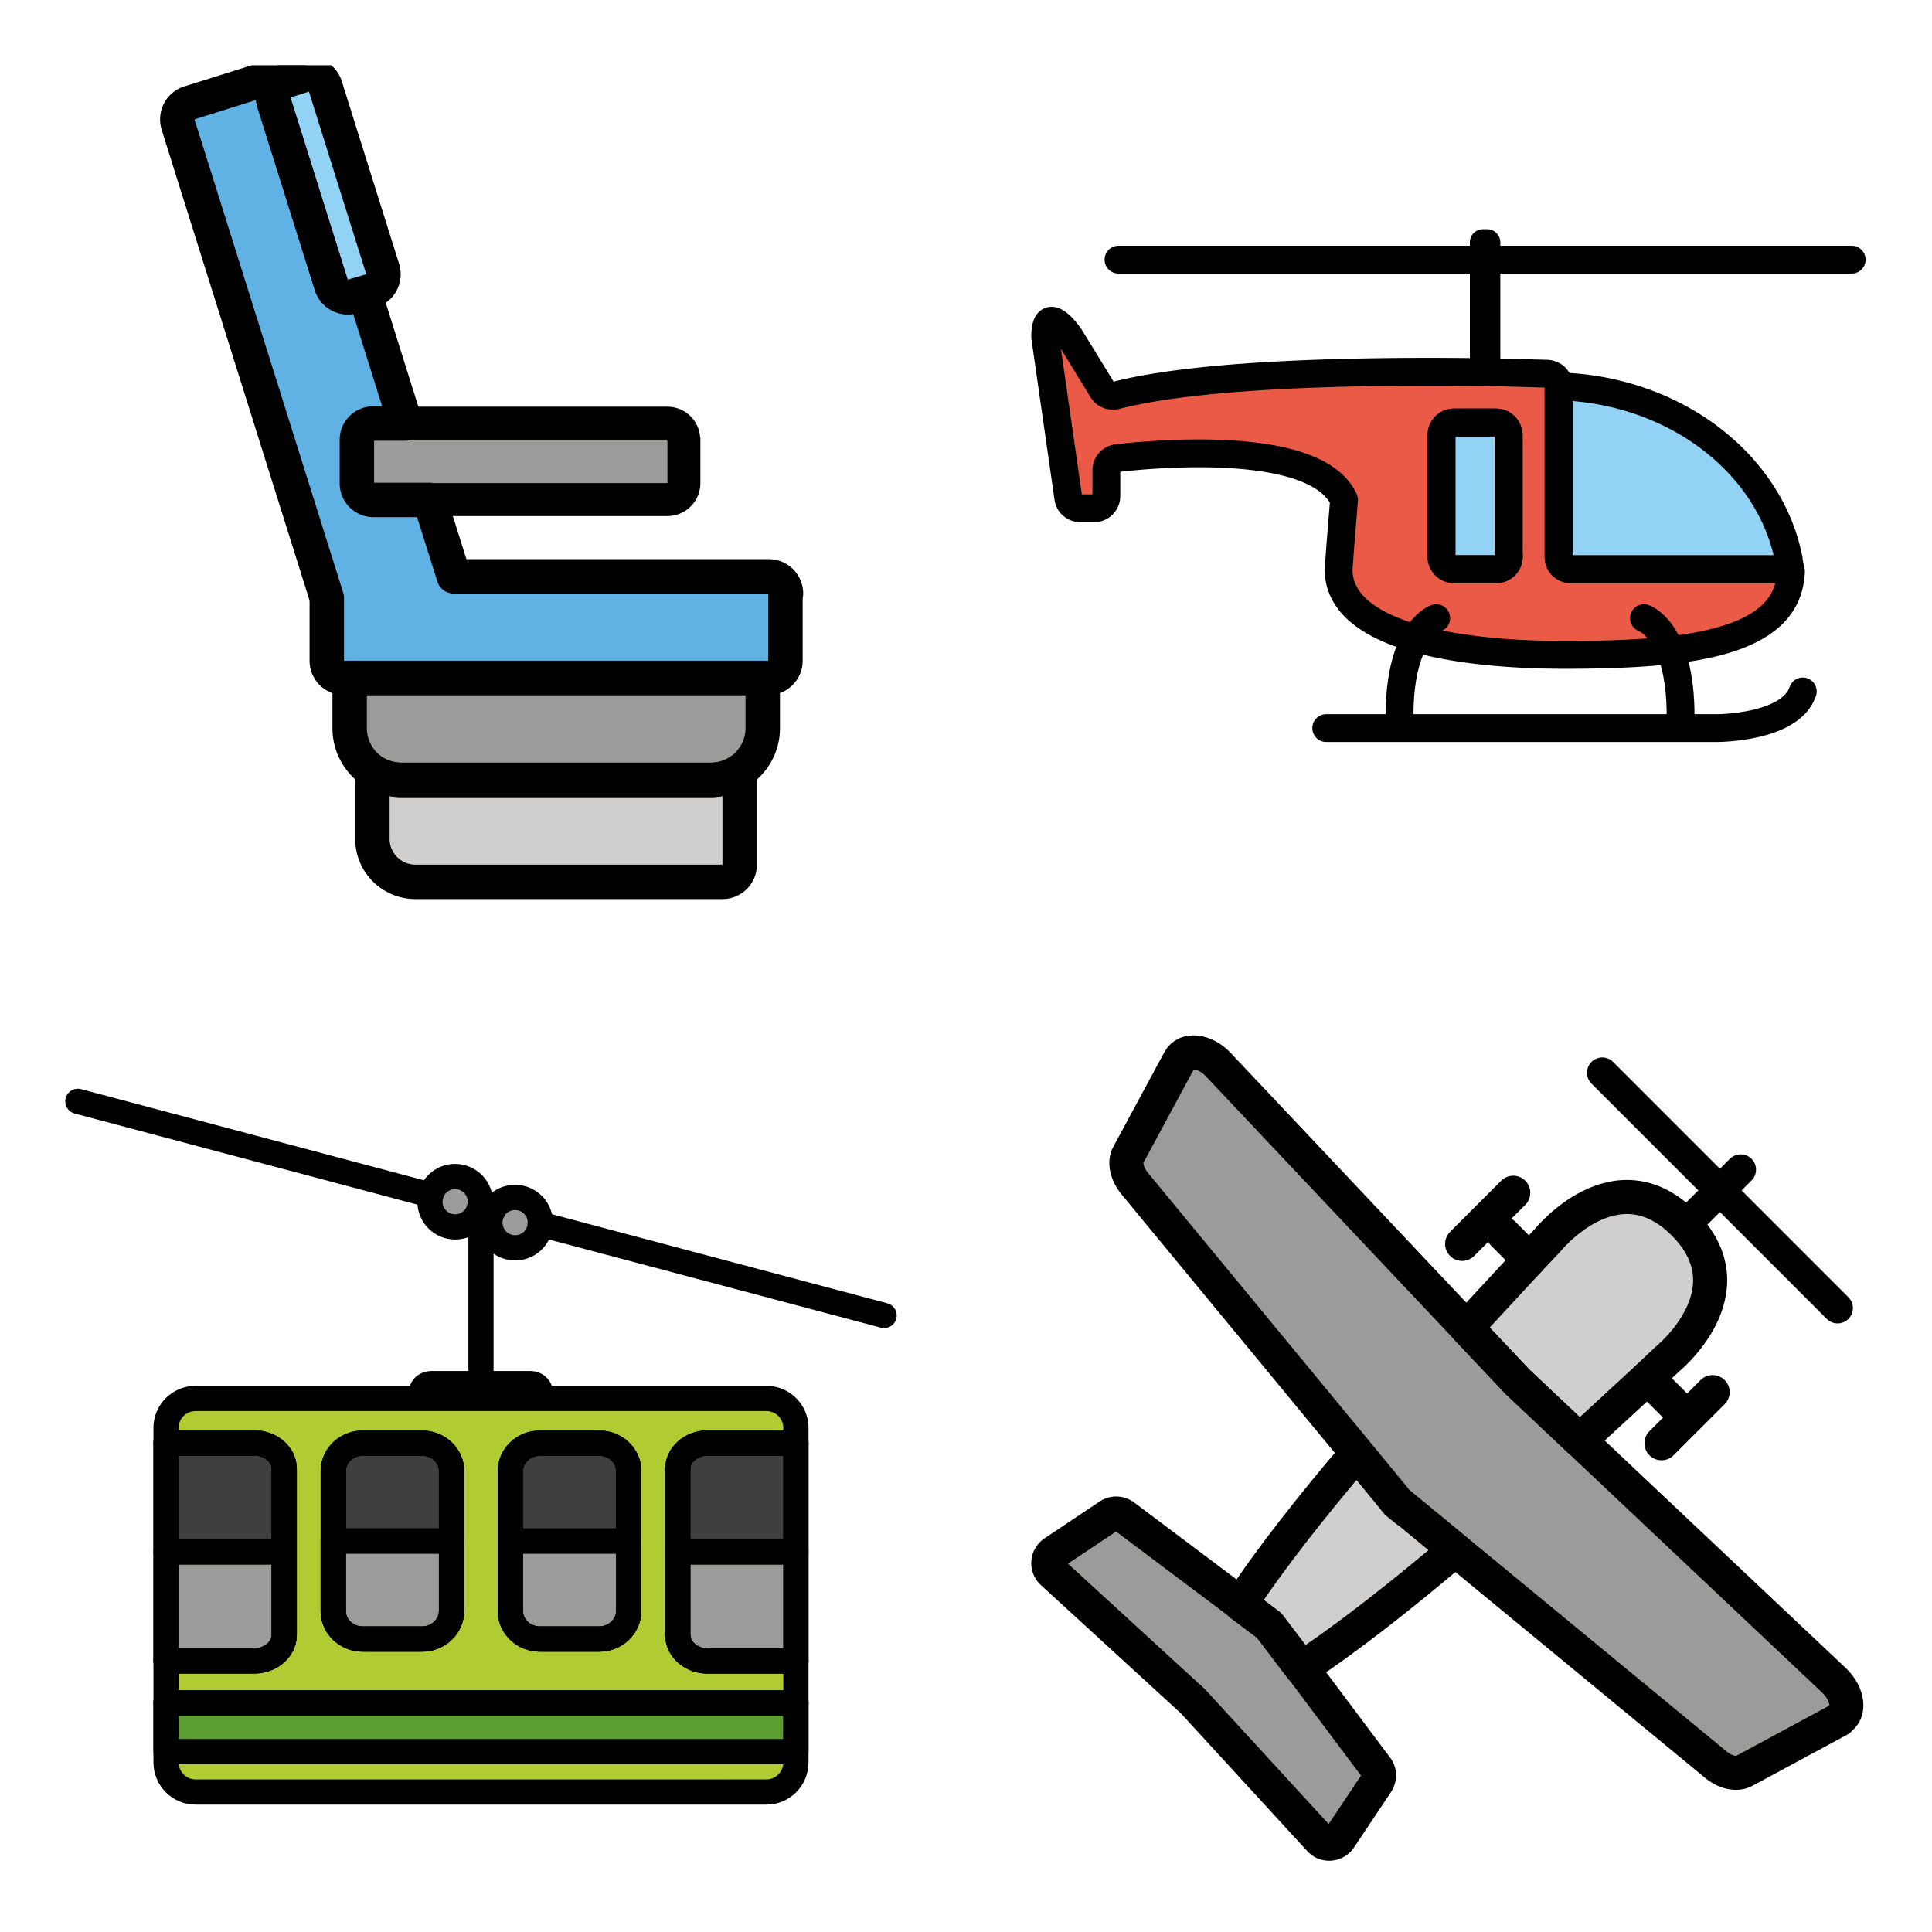 <svg xmlns="http://www.w3.org/2000/svg" xmlns:xlink="http://www.w3.org/1999/xlink" width="148" height="148"><style><![CDATA[.B{stroke-linecap:round}.C{stroke-linejoin:round}.D{fill:#9b9b9a}.E{stroke:none}.F{fill-rule:nonzero}.G{stroke-width:4.167}.H{overflow:visible}.I{fill:#3f3f3f}.J{stroke-miterlimit:10}]]></style><g fill="#fff" fill-rule="evenodd" stroke="#000"><svg width="64" height="64" x="5" y="5" viewBox="0 0 78.167 101.125"><use xlink:href="#A" x="2.083" y="1.042" class="B C"/><symbol id="A" class="H"><g class="E F"><path d="M65.998 82.369H25.723c-1.151 0-2.083.933-2.083 2.083v8.14a5.21 5.21 0 0 0 5.208 5.208h37.15c1.151 0 2.083-.933 2.083-2.083V84.452c0-1.151-.933-2.083-2.083-2.083z" fill="#d0cfce"/><path d="M68.775 70.025H22.945c-1.151 0-2.083.933-2.083 2.083v7.098a6.25 6.25 0 0 0 6.25 6.25h37.496a6.25 6.25 0 0 0 6.25-6.25v-7.098c0-1.151-.933-2.083-2.083-2.083z" class="D"/><g fill="#61b2e4"><path d="M34.065 62.767L14.821 1.46C14.477.363 13.308-.248 12.21.096L1.46 3.471c-.527.165-.968.533-1.224 1.023a2.08 2.08 0 0 0-.14 1.589L19.34 67.387a2.08 2.08 0 0 0 2.612 1.365l10.75-3.375c.527-.165.968-.533 1.224-1.023a2.08 2.08 0 0 0 .141-1.589z"/><path d="M73.612 62.842v8.187a2.09 2.09 0 0 1-2.083 2.083H20.175c-1.167 0-2.083-.937-2.083-2.083v-7.604l-18-57.292c-.333-1.104.271-2.292 1.375-2.625L12.217.134c1.083-.333 2.25.271 2.604 1.375L33.446 60.8h38.125a2.09 2.09 0 0 1 2.083 2.083z"/></g><path d="M24.856 23.598L17.904 1.46c-.165-.527-.534-.968-1.023-1.224S15.819-.07 15.292.096l-2.229.698c-.527.165-.968.534-1.224 1.023s-.307 1.062-.141 1.589l6.948 22.138c.165.527.534.968 1.023 1.224s1.062.307 1.589.141l2.229-.698c.527-.165.968-.534 1.224-1.023s.307-1.062.141-1.589z" fill="#92d3f5"/><path d="M59.299 42.248H23.731c-1.1 0-1.994.892-1.994 1.994v5.271c0 1.1.892 1.994 1.994 1.994H59.3c1.1 0 1.994-.892 1.994-1.994v-5.271c0-1.1-.892-1.994-1.994-1.994z" class="D"/></g><g fill="none"><g class="C G"><path d="M68.07 84.404v11.313c0 1.146-.917 2.083-2.083 2.083H28.82a5.21 5.21 0 0 1-5.208-5.208v-8.125c1 .625 2.188 1 3.479 1h37.5a6.37 6.37 0 0 0 3.458-1.042z"/><path d="M70.862 73.113v6.083c0 2.188-1.125 4.083-2.792 5.208a6.38 6.38 0 0 1-3.458 1.042h-37.5c-1.292 0-2.5-.417-3.479-1.042-1.667-1.125-2.771-3.042-2.771-5.208v-6.083h50zM23.487 26.238l-.833.25-1.417.417c-1.083.354-2.292-.271-2.604-1.354L11.696 3.467c-.333-1.083.271-2.292 1.375-2.604L14.112.53h.021l1.188-.375c1.083-.333 2.292.271 2.604 1.375l6.938 22.104c.333 1.104-.271 2.292-1.375 2.625z"/><path d="M73.612 62.842v8.187a2.09 2.09 0 0 1-2.083 2.083H20.175c-1.167 0-2.083-.937-2.083-2.083v-7.604l-18-57.292c-.333-1.104.271-2.292 1.375-2.625L12.217.134c.313-.104.625-.104.938-.063.125.021.208.063.333.104.208.063.417.208.625.333l-1.042.333c-1.104.333-1.708 1.521-1.375 2.604l6.958 22.146c.333 1.083 1.521 1.708 2.604 1.354l1.417-.417 4.958 15.792h-3.896c-1.104 0-2 .875-2 1.979v5.271a2 2 0 0 0 2 2h6.813l2.917 9.25h38.125a2.09 2.09 0 0 1 2.083 2.083z"/></g><path d="M61.32 44.258v5.271a2 2 0 0 1-2 2H23.737a2 2 0 0 1-2-2v-5.271c0-1.104.896-1.979 2-1.979H59.3c1.104 0 2 .875 2 1.979z" stroke-width="3.988" class="C J"/></g></symbol></svg><svg width="64" height="64" x="79" y="5" viewBox="0 0 125.167 78.125"><use xlink:href="#B" x="2.083" y="1.042" class="B C"/><symbol id="B" class="H"><g class="E F"><g fill="#92d3f5"><path d="M111.679 51.333a7.53 7.53 0 0 1-1.508 3.271H68.337c-1.342 0-2.427-.933-2.427-2.075V24.604c3.17-.746 6.416-1.123 9.673-1.123 17.985 0 32.917 11.223 35.785 25.938.129.64.24 1.279.313 1.917z"/><path d="M67.569 50.938h-6.292c-1.041-.005-1.883-.847-1.888-1.887V30.857c.005-1.04.847-1.883 1.888-1.887h6.292c1.041.005 1.883.847 1.888 1.887V49.05c-.005 1.041-.847 1.883-1.888 1.887z"/></g><use xlink:href="#C" fill="#ea5a47"/></g><g fill="none" class="C G"><path d="M111.375 49.417l.25 1.521H78.75a1.82 1.82 0 0 1-1.833-1.833V23.542c17.396.5 31.667 11.542 34.479 25.896z"/><use xlink:href="#C" class="B"/><path d="M69.458 30.833v18.208c0 1.042-.833 1.875-1.875 1.875H61.25c-1.042 0-1.875-.833-1.875-1.875V30.833c0-1.042.833-1.875 1.875-1.875h6.292c1.042 0 1.875.833 1.875 1.875z"/></g><path d="M68.188 1.938v18.188a1.98 1.98 0 0 1-.5 1.313c-1.104 0-2.292-.021-3.583-.042-.313-.354-.479-.792-.479-1.25V1.958A1.96 1.96 0 0 1 65.583 0h.667c1.042 0 1.938.875 1.938 1.958z" fill="#000" class="E F"/><g fill="none" class="B C G"><path d="M58.584 58.263s-5.492 1.833-5.492 14.646m36.617-14.646S95.2 60.096 95.2 72.909"/><path d="M42.108 74.739h58.583s10.986 0 12.813-5.492M10.983 4.56h109.85"/></g></symbol><defs><path id="C" d="M111.625 50.938H78.75a1.82 1.82 0 0 1-1.833-1.833V23.271c0-.896-.833-1.625-1.833-1.625l-7.375-.208c-1.104 0-2.292-.021-3.583-.042-14.625-.167-40.208.063-53.5 3.5-.833.208-1.729-.146-2.125-.937l-4.792-7.812S0 10.667 0 16.146l3.458 24.063c.104.917.896 1.604 1.813 1.604h2.083c1.004-.011 1.813-.829 1.813-1.833v-3.875c0-.937.708-1.708 1.625-1.812 6.396-.729 29.688-2.708 33.917 6.125l.063.125-.583 7.25L44.104 49l-.146 1.958c0 5 4.479 8.333 11.583 10.354 5.958 1.667 13.75 2.458 22.292 2.458 5.708 0 11.104-.167 15.833-.708 7.708-.896 13.604-2.792 16.354-6.604a8.59 8.59 0 0 0 1.5-3.458c.104-.479.167-1 .208-1.521 0-.062.021-.146 0-.208a1.23 1.23 0 0 0-.042-.292zm-42.167-1.875c0 1.042-.833 1.875-1.875 1.875H61.25c-1.042 0-1.875-.833-1.875-1.875V30.834c0-1.042.833-1.875 1.875-1.875h6.292c1.042 0 1.875.833 1.875 1.875v18.208z"/></defs></svg><svg width="64" height="64" x="5" y="79" viewBox="0 0 138.167 119.167"><use xlink:href="#D" x="2.083" y="2.083" class="B C"/><symbol id="D" class="H"><g class="E F"><path d="M76.433 47.979c0-.719-.729-1.302-1.625-1.302H58.533c-.9 0-1.625.583-1.625 1.302v1.954h19.531v-1.952z" class="I"/><path d="M113.866 114.225h-94.4c-2.694-.007-4.876-2.189-4.883-4.883V54.004c.007-2.694 2.189-4.876 4.883-4.883h94.402c2.693.008 4.874 2.19 4.881 4.883v55.34c-.007 2.694-2.189 4.877-4.883 4.883z" fill="#b1cc33"/><path d="M34.114 60.833c0-2.375-2.198-4.323-4.883-4.323H14.583v18.012h19.531v-13.69z" class="I"/><path d="M14.583 74.521v18.013h14.646c2.708 0 4.883-1.946 4.883-4.323V74.523H14.583zm84.635 0v13.688c0 2.375 2.198 4.323 4.883 4.323h14.648v-18.01H99.218z" class="D"/><path d="M118.75 56.51h-14.646c-2.687 0-4.883 1.946-4.883 4.323V74.52h19.529V56.508z" class="I"/><path d="M14.583 99.479H118.75v8.067H14.583z" fill="#5c9e31"/><path d="M42.25 72.721V84.3c0 2.558 2.188 4.631 4.883 4.631H56.9c2.696 0 4.883-2.073 4.883-4.631V72.721H42.25z" class="D"/><path d="M61.783 61.141c0-2.558-2.187-4.631-4.883-4.631h-9.765c-2.696 0-4.883 2.073-4.883 4.631V72.72h19.531V61.141zm29.3 0c0-2.558-2.187-4.631-4.883-4.631h-9.763c-2.696 0-4.883 2.073-4.883 4.631V72.72h19.531V61.141z" class="I"/><path d="M71.55 72.721V84.3c0 2.558 2.188 4.631 4.883 4.631H86.2c2.696 0 4.883-2.073 4.883-4.631V72.721H71.552zM58.231 16.575a4.167 4.167 0 1 1 8.333 0 4.166 4.166 0 1 1-8.333 0zm9.934 3.477a4.166 4.166 0 1 1 8.333 0 4.166 4.166 0 1 1-8.333 0z" class="D"/></g><g fill="none" class="G"><g class="C"><path d="M66.667 46.68V18.492" class="B"/><path d="M99.208 60.833c0-2.375 2.208-4.312 4.896-4.312h14.646v-2.5a4.87 4.87 0 0 0-4.875-4.875H19.458a4.87 4.87 0 0 0-4.875 4.875v2.5h14.646c2.708 0 4.896 1.938 4.896 4.313v27.375c0 2.375-2.208 4.333-4.896 4.333H14.583v6.938H118.75v-6.937h-14.646c-2.708 0-4.896-1.958-4.896-4.333V60.833zM61.791 84.291c0 2.563-2.187 4.646-4.896 4.646h-9.792c-2.708 0-4.875-2.083-4.875-4.646V61.166c0-2.562 2.188-4.625 4.875-4.625h9.792c2.708 0 4.896 2.083 4.896 4.625v23.125zm29.292 0c0 2.563-2.187 4.646-4.875 4.646h-9.792c-2.708 0-4.896-2.083-4.896-4.646V61.166c0-2.562 2.188-4.625 4.896-4.625h9.792c2.708 0 4.875 2.083 4.875 4.625v23.125zM76.458 47.979v1.146H56.875v-1.146c0-.708.729-1.292 1.625-1.292h16.292c.896 0 1.625.583 1.625 1.292z"/><path d="M29.229 92.542H14.583V56.5h14.646c2.708 0 4.896 1.938 4.896 4.313v27.375c0 2.375-2.208 4.333-4.896 4.333zm13.021-8.25V61.167c0-2.562 2.188-4.625 4.875-4.625h9.792c2.708 0 4.896 2.083 4.896 4.625v23.125c0 2.563-2.187 4.646-4.896 4.646h-9.792c-2.708 0-4.875-2.083-4.875-4.646zm29.292 0V61.167c0-2.562 2.188-4.625 4.896-4.625h9.792c2.708 0 4.875 2.083 4.875 4.625v23.125c0 2.563-2.187 4.646-4.875 4.646h-9.792c-2.708 0-4.896-2.083-4.896-4.646zm47.208-27.771v36.042h-14.646c-2.708 0-4.896-1.958-4.896-4.333V60.833c0-2.375 2.208-4.312 4.896-4.312h14.646z"/><path d="M14.583 99.479H118.75v9.854c0 2.708-2.187 4.896-4.875 4.896H19.458c-2.708 0-4.875-2.208-4.875-4.896v-9.854zm19.542-38.646v13.688H14.583v-18h14.646c2.708 0 4.896 1.938 4.896 4.313z"/><path d="M34.125 74.521v13.688c0 2.375-2.208 4.333-4.896 4.333H14.583V74.521h19.542zm84.625 0v18.021h-14.646c-2.708 0-4.896-1.958-4.896-4.333V74.521h19.542z"/><path d="M118.75 56.521v18H99.208V60.834c0-2.375 2.208-4.312 4.896-4.312h14.646zM14.583 99.479H118.75v8.063H14.583zm47.208-26.771v11.563c0 2.563-2.187 4.646-4.896 4.646h-9.792c-2.708 0-4.875-2.083-4.875-4.646V72.709H61.77z"/><path d="M61.792 61.146v11.583H42.25V61.146c0-2.562 2.188-4.625 4.875-4.625h9.792c2.708 0 4.896 2.083 4.896 4.625zm29.292 0v11.583H71.542V61.146c0-2.562 2.188-4.625 4.896-4.625h9.792c2.708 0 4.875 2.083 4.875 4.625z"/><path d="M91.084 72.709v11.563c0 2.563-2.187 4.646-4.875 4.646h-9.792c-2.708 0-4.896-2.083-4.896-4.646V72.709h19.542zM76.5 20.063c0 .083 0 .167-.021.25a4.16 4.16 0 0 1-4.167 3.917 4.17 4.17 0 0 1-4.167-4.167 4.09 4.09 0 0 1 .417-1.833c.625-1.375 2.083-2.333 3.75-2.333a4.17 4.17 0 0 1 4.167 4.167z"/><path d="M68.604 18.229l-2.187-.583m66.917 17.771L76.458 20.313m-18.083-4.792L0 0" class="B"/></g><path d="M66.562 16.583a3.54 3.54 0 0 1-.146 1.063c-.458 1.792-2.083 3.125-4.021 3.125a4.18 4.18 0 0 1-4.167-4.167c0-.375.042-.75.146-1.083a4.14 4.14 0 0 1 4.021-3.083 4.18 4.18 0 0 1 4.167 4.167z" stroke-linejoin="miter" class="J"/></g></symbol></svg><svg width="64" height="64" x="79" y="79" viewBox="0 0 102.167 101.167"><use xlink:href="#E" x="2.083" y="2.083" class="B C"/><symbol id="E" class="H"><g class="E F"><path d="M75.623 37.581s-50 47.917-56.25 41.667 41.667-56.25 41.667-56.25 8.333-10.417 16.667-2.083-2.083 16.667-2.083 16.667z" fill="#d0cfce"/><g class="D"><path d="M40.165 89.31l-4.521 6.771a1.56 1.56 0 0 1-2.438.187l-15.52-16.916L.498 63.602c-.348-.324-.53-.789-.494-1.264a1.56 1.56 0 0 1 .681-1.174l6.771-4.521a1.57 1.57 0 0 1 1.792.063l17.75 13.333 13.125 17.458c.417.521.417 1.25.063 1.792z"/><use xlink:href="#F"/></g></g><g fill="none"><g class="C G"><path d="M76.457 42.998l-3.187-3.187M58.811 25.353l-3.187-3.187m1.233-5l-6.25 6.25m30.629 18.129l-6.25 6.25" class="B"/><path d="M43.956 56.06l5.792 4.792c-6.542 5.542-13.292 10.875-18.792 14.458l-3.958-5.208-3.5-2.625c3.542-5.417 8.75-12.021 14.208-18.437l3.896 4.729 1.042 1.292 1.292 1.042zm31.667-18.479l-2.354 2.229-8.292 7.646-7.604-7.167-6.25-6.625 7.708-8.333 2.208-2.333s8.333-10.417 16.667-2.083-2.083 16.667-2.083 16.667z"/><path d="M40.165 89.31l-4.521 6.771a1.56 1.56 0 0 1-2.438.187l-15.52-16.916L.498 63.602c-.348-.324-.53-.789-.494-1.264a1.56 1.56 0 0 1 .681-1.174l6.771-4.521a1.57 1.57 0 0 1 1.792.063l17.75 13.333 3.958 5.208 9.167 12.229c.417.521.417 1.25.063 1.792z"/><use xlink:href="#F" class="B"/></g><g stroke-width="3.746" class="B C"><path d="M67.748 2.49l28.771 28.779"/><path d="M84.673 14.34l-5.533 5.533"/></g></g></symbol><defs><path id="F" d="M96.707 81.602l-11.583 6.25c-.937.521-2.375.208-3.542-.792L42.665 54.977l-1.042-1.292L10.582 16.06c-.979-1.188-1.312-2.625-.792-3.542L16.04.935c.792-1.458 3.125-1.167 4.75.563l36.563 38.75 38.75 36.563c1.729 1.667 2 3.958.562 4.75z"/></defs></svg></g></svg>